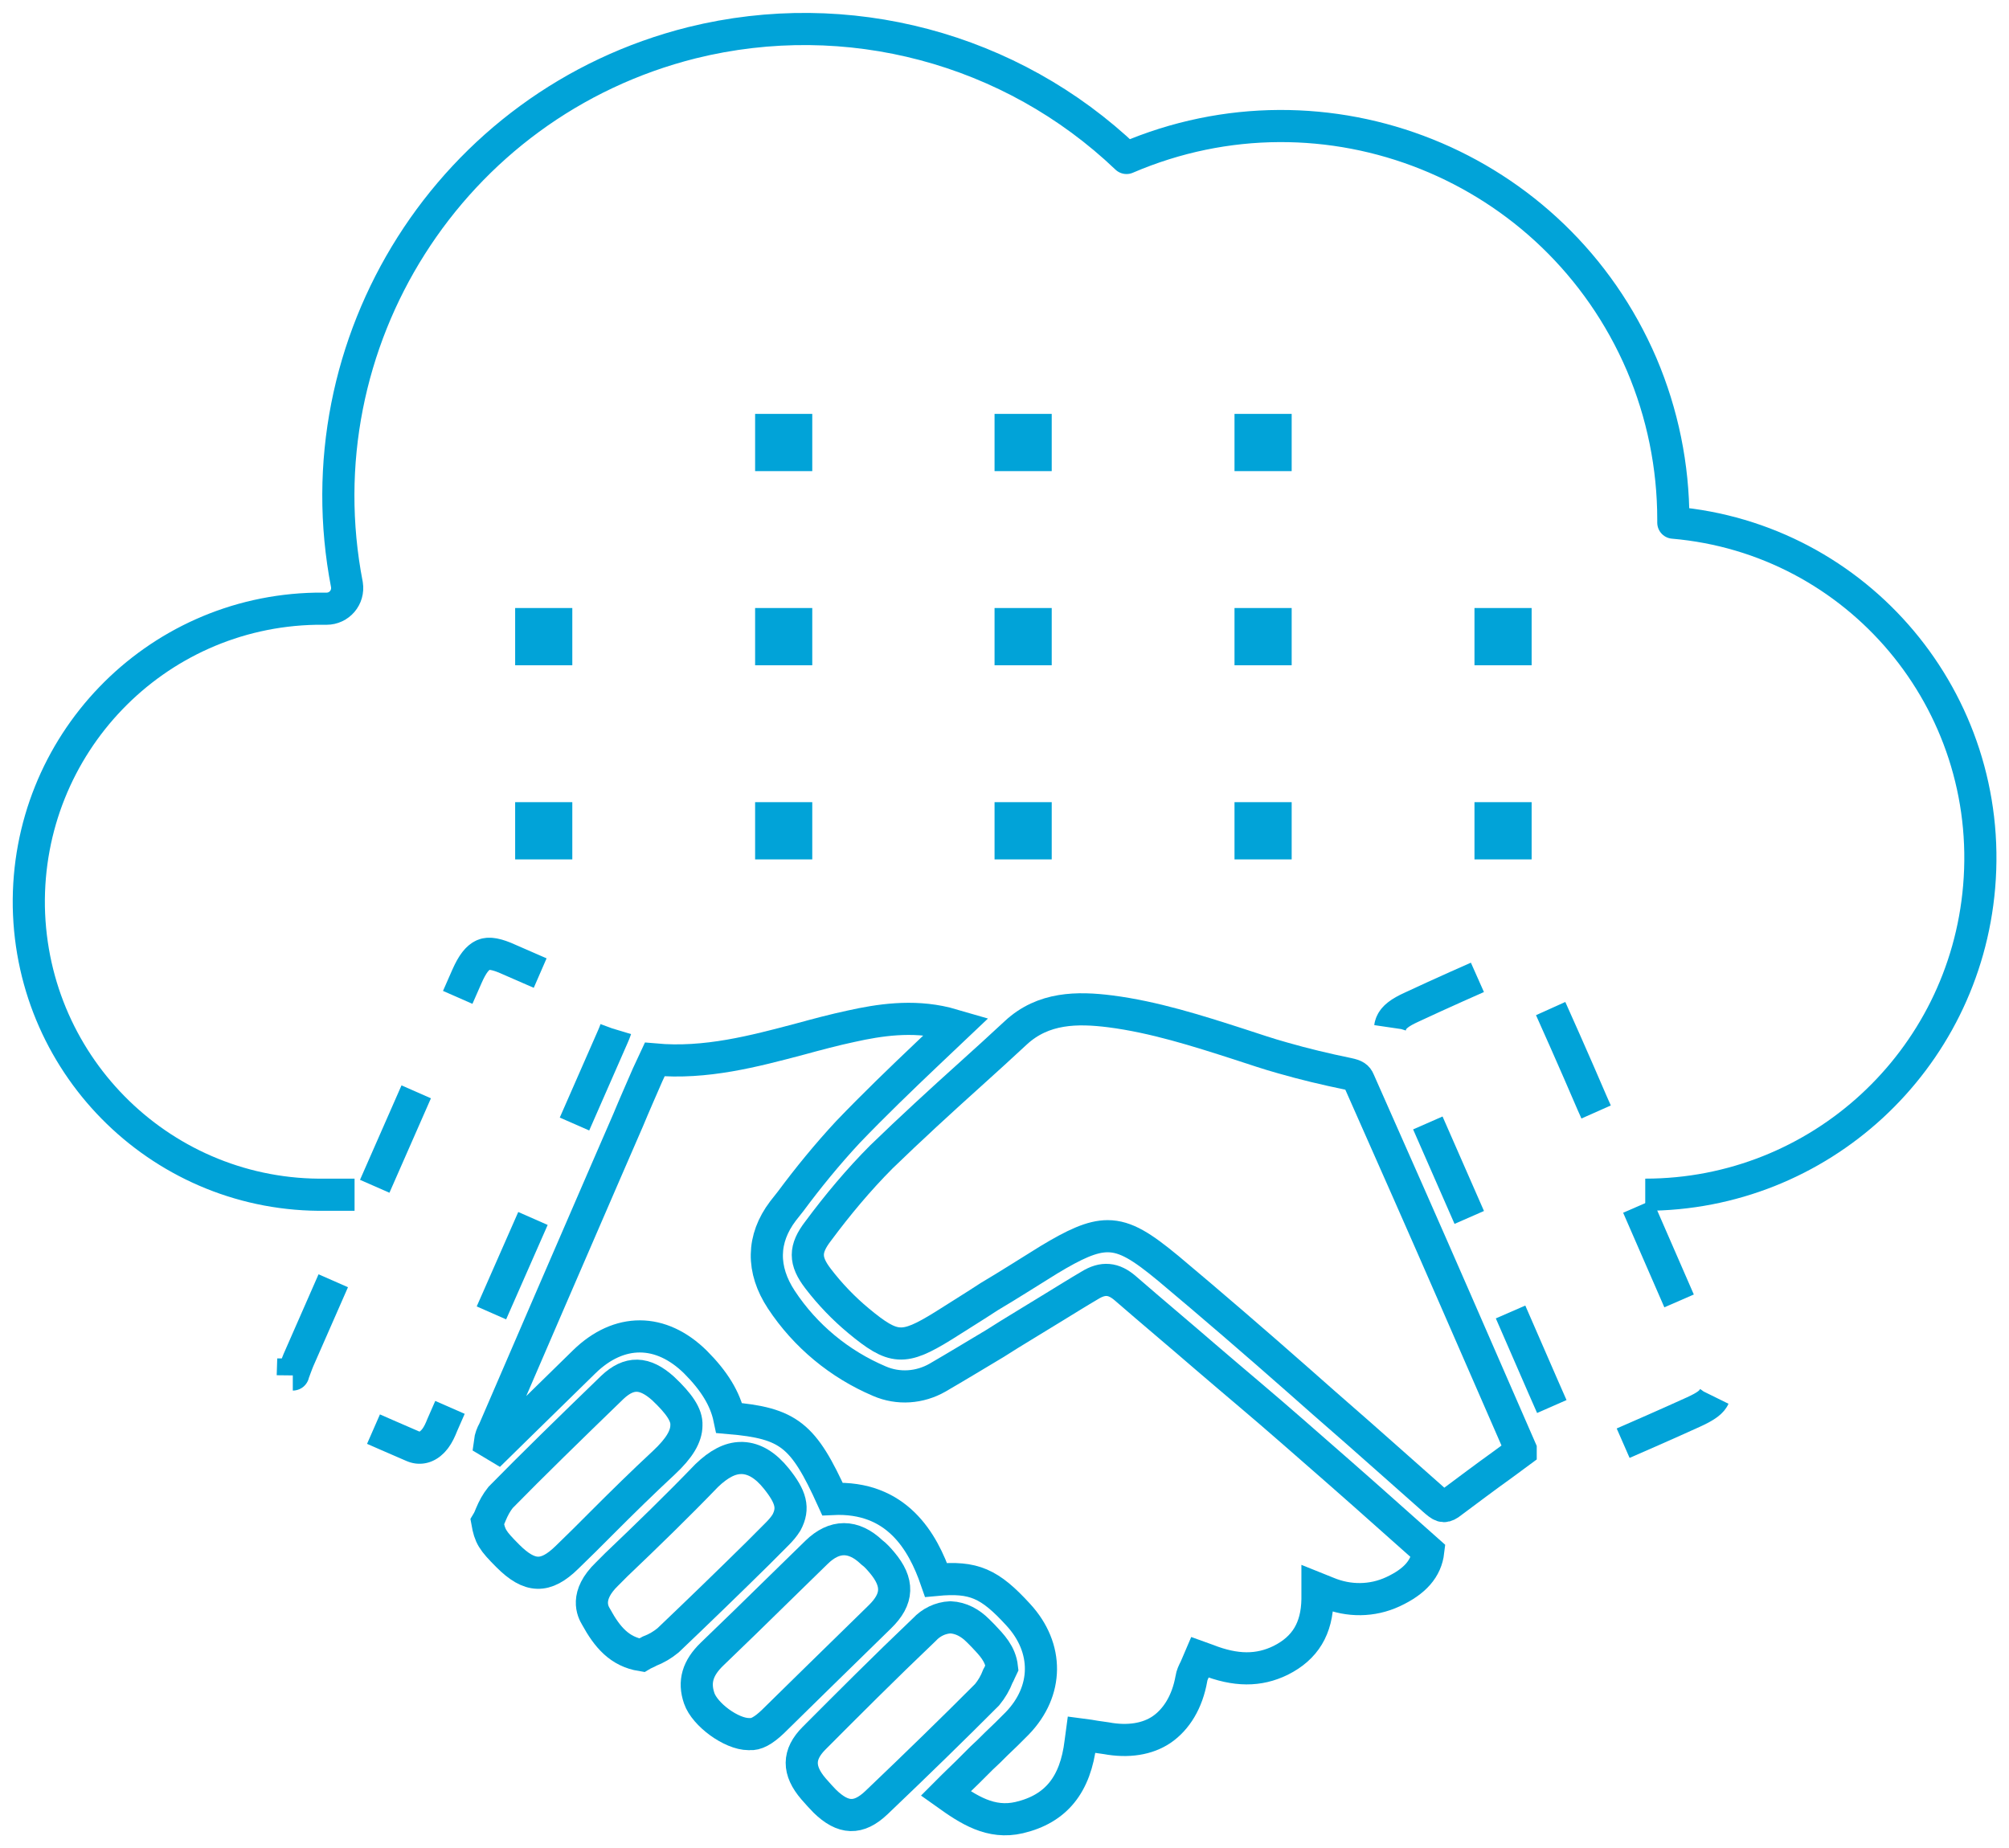 <?xml version="1.0" encoding="UTF-8"?>
<svg xmlns="http://www.w3.org/2000/svg" width="125" height="115" viewBox="0 0 125 115" fill="none">
  <path d="M63.421 113.107C65.708 112.566 66.916 111.067 67.233 108.422L67.297 107.944L67.773 108.007L68.154 108.071C68.409 108.103 68.599 108.135 68.822 108.167C70.188 108.422 71.395 108.23 72.284 107.625C73.205 106.987 73.872 105.904 74.127 104.469C74.158 104.246 74.254 104.055 74.349 103.863C74.381 103.768 74.444 103.672 74.476 103.577L74.667 103.13L75.111 103.29C76.89 103.991 78.32 103.991 79.686 103.322C81.21 102.557 81.941 101.345 81.973 99.528V98.859L82.608 99.114C83.911 99.656 85.372 99.656 86.674 99.05C88.04 98.413 88.739 97.616 88.866 96.532L86.357 94.301C84.324 92.484 82.386 90.794 80.416 89.073C78.637 87.511 76.795 85.981 75.016 84.451C73.396 83.049 71.681 81.614 70.029 80.18C69.298 79.542 68.631 79.478 67.805 79.988C67.043 80.435 66.28 80.913 65.55 81.359C64.628 81.933 63.707 82.475 62.786 83.049L61.928 83.59C60.753 84.292 59.546 85.025 58.339 85.726C57.227 86.364 55.893 86.459 54.717 85.949C52.239 84.897 50.111 83.144 48.618 80.881C47.379 79 47.411 77.088 48.713 75.366L49.19 74.761C50.302 73.263 51.477 71.828 52.748 70.457C54.368 68.768 56.02 67.174 57.799 65.485L59.514 63.859C59.292 63.795 59.069 63.732 58.847 63.668C56.75 63.158 54.685 63.477 52.97 63.859C51.922 64.082 50.842 64.369 49.793 64.656C46.903 65.421 43.917 66.218 40.74 65.931L40.295 66.887C39.882 67.844 39.469 68.768 39.088 69.692L37.69 72.912C35.371 78.267 33.053 83.622 30.733 89.009C30.606 89.232 30.511 89.487 30.479 89.742C30.638 89.838 30.797 89.934 30.956 90.029L32.417 88.595C33.72 87.32 35.022 86.045 36.356 84.738C38.516 82.634 41.121 82.634 43.281 84.77C44.425 85.917 45.124 87.033 45.378 88.244C49.095 88.563 49.984 89.296 51.795 93.281C55.797 93.089 57.417 95.926 58.243 98.317C60.594 98.094 61.579 98.54 63.358 100.485C65.264 102.557 65.232 105.234 63.294 107.242C62.849 107.689 62.405 108.135 61.96 108.549C61.674 108.836 61.388 109.123 61.071 109.41C60.499 109.984 59.927 110.557 59.292 111.163L58.847 111.609C60.276 112.629 61.642 113.522 63.421 113.107Z" stroke="#01A3D8" stroke-width="2" stroke-miterlimit="10"></path>
  <path d="M65.264 78.395C66.852 77.438 67.932 76.928 68.917 76.928C70.061 76.928 71.077 77.598 72.697 78.936C75.397 81.2 78.129 83.558 80.734 85.854L82.322 87.256C83.784 88.531 85.277 89.838 86.706 91.113C87.532 91.846 88.326 92.547 89.152 93.281L89.184 93.312C89.692 93.759 89.819 93.823 90.169 93.599C91.281 92.771 92.424 91.91 93.536 91.113L94.616 90.316V90.284V90.221V90.189L90.613 81.008C88.612 76.418 86.579 71.828 84.546 67.238C84.451 67.015 84.324 66.919 83.879 66.824C82.481 66.537 81.147 66.218 79.813 65.835C78.892 65.581 77.97 65.262 77.081 64.975C74.508 64.146 71.808 63.285 69.076 62.935C67.043 62.68 64.914 62.68 63.199 64.274C62.278 65.134 61.325 65.995 60.372 66.856C58.529 68.513 56.655 70.234 54.844 71.988C53.415 73.422 52.112 74.984 50.905 76.61C50.048 77.725 50.048 78.458 50.905 79.574C51.636 80.53 52.494 81.423 53.415 82.188C55.607 84.005 56.21 84.037 58.688 82.507C59.641 81.901 60.626 81.295 61.547 80.69C62.786 79.957 64.025 79.16 65.264 78.395Z" stroke="#01A3D8" stroke-width="2" stroke-miterlimit="10"></path>
  <path d="M99.063 68.641C97.983 66.122 96.84 63.541 95.696 61.022C95.347 60.257 94.997 59.875 94.457 59.875C94.108 59.907 93.727 60.002 93.409 60.162C91.535 60.99 89.66 61.819 87.818 62.68C86.42 63.317 86.198 63.859 86.801 65.23C88.803 69.82 90.836 74.41 92.837 79L96.014 86.3C96.49 87.384 96.967 88.467 97.443 89.551C97.761 90.252 98.174 90.603 98.841 90.667L99 90.635C99.222 90.571 99.413 90.507 99.635 90.412L100.27 90.125C101.954 89.392 103.701 88.627 105.385 87.862C106.846 87.192 107.005 86.778 106.37 85.312C104.718 81.518 103.034 77.662 101.414 73.932L99.063 68.641Z" stroke="#01A3D8" stroke-width="2" stroke-miterlimit="10" stroke-dasharray="6.42 6.42"></path>
  <path d="M33.148 60.353L31.686 59.715C30.924 59.365 30.416 59.269 30.066 59.428C29.717 59.588 29.399 59.97 29.05 60.767C25.556 68.736 21.998 76.801 18.567 84.642L18.503 84.802C18.408 85.025 18.345 85.248 18.249 85.471C18.249 85.503 18.249 85.535 18.218 85.535C18.186 86.523 18.535 86.842 18.98 87.033C21.426 88.149 23.618 89.105 25.683 89.997C26.191 90.221 26.699 90.029 27.08 89.519C27.271 89.264 27.398 88.977 27.525 88.659C31.051 80.594 34.609 72.561 38.135 64.497C38.675 63.285 38.484 62.807 37.246 62.233C35.943 61.564 34.545 60.959 33.148 60.353Z" stroke="#01A3D8" stroke-width="2" stroke-miterlimit="10" stroke-dasharray="6.42 6.42"></path>
  <path d="M41.248 86.395C40.105 85.375 39.152 85.344 38.103 86.332C35.371 88.977 33.148 91.145 31.146 93.185C30.892 93.504 30.702 93.854 30.543 94.237C30.479 94.396 30.416 94.556 30.32 94.715C30.479 95.608 30.638 95.863 31.591 96.819C32.957 98.189 33.942 98.221 35.276 96.915C36.007 96.213 36.737 95.48 37.468 94.747C38.707 93.504 40.009 92.229 41.312 91.017C42.265 90.125 42.709 89.392 42.709 88.691C42.741 88.053 42.265 87.352 41.248 86.395Z" stroke="#01A3D8" stroke-width="2" stroke-miterlimit="10"></path>
  <path d="M38.358 97.361L37.786 97.934C36.356 99.305 36.896 100.293 37.087 100.612C37.786 101.887 38.548 102.78 39.914 103.003C40.073 102.907 40.264 102.843 40.422 102.748C40.835 102.588 41.217 102.365 41.566 102.078C43.44 100.293 45.346 98.445 47.157 96.659L48.364 95.448C48.586 95.225 48.777 95.002 48.936 94.747C49.412 93.854 49.222 93.153 48.3 92.006C47.633 91.177 46.934 90.763 46.204 90.731H46.108C45.41 90.731 44.711 91.113 43.98 91.814C42.169 93.695 40.232 95.576 38.358 97.361Z" stroke="#01A3D8" stroke-width="2" stroke-miterlimit="10"></path>
  <path d="M59.133 100.644C58.498 100.676 57.926 100.963 57.513 101.409C54.971 103.832 52.748 106.063 50.651 108.167C49.635 109.187 49.635 110.175 50.619 111.322C50.873 111.609 51.096 111.864 51.318 112.087C52.462 113.203 53.415 113.235 54.527 112.183C57.1 109.729 59.355 107.529 61.42 105.457C61.706 105.107 61.928 104.724 62.087 104.31C62.182 104.15 62.246 103.959 62.341 103.768C62.246 102.907 61.706 102.365 61.166 101.792C61.071 101.696 60.975 101.6 60.848 101.473C60.372 100.995 59.8 100.676 59.133 100.644Z" stroke="#01A3D8" stroke-width="2" stroke-miterlimit="10"></path>
  <path d="M54.241 96.596C53.097 95.512 51.922 95.512 50.81 96.596C49.984 97.393 49.19 98.189 48.364 98.986C47.03 100.293 45.664 101.632 44.298 102.939C43.408 103.8 43.154 104.66 43.504 105.68C43.853 106.7 45.505 107.912 46.585 107.912H46.617H46.648C47.03 107.944 47.474 107.72 48.078 107.147C49.063 106.19 50.016 105.234 51.001 104.278C52.239 103.067 53.51 101.823 54.749 100.612C55.893 99.496 55.924 98.476 54.876 97.233C54.685 97.01 54.495 96.787 54.241 96.596Z" stroke="#01A3D8" stroke-width="2" stroke-miterlimit="10"></path>
  <path d="M22.061 74.346H20.282C10.244 74.506 1.985 66.505 1.794 56.432C1.635 46.359 9.609 38.072 19.647 37.88C19.869 37.88 20.06 37.88 20.282 37.88C20.282 37.88 20.282 37.88 20.314 37.88C21.108 37.88 21.712 37.179 21.585 36.382C18.662 21.305 28.033 6.419 43.059 2.658C52.716 0.267 62.913 2.976 70.092 9.83C82.481 4.506 96.808 10.244 102.145 22.676C103.447 25.736 104.114 29.019 104.114 32.334C104.114 32.398 104.114 32.462 104.114 32.525C115.614 33.513 124.127 43.65 123.142 55.189C122.221 66.027 113.199 74.346 102.367 74.346" stroke="#01A3D8" stroke-width="2" stroke-linejoin="round"></path>
  <path d="M79.368 26.756H77.811V28.318H79.368V26.756Z" stroke="#01A3D8" stroke-width="2" stroke-miterlimit="10"></path>
  <path d="M64.438 26.756H62.881V28.318H64.438V26.756Z" stroke="#01A3D8" stroke-width="2" stroke-miterlimit="10"></path>
  <path d="M49.539 26.756H47.983V28.318H49.539V26.756Z" stroke="#01A3D8" stroke-width="2" stroke-miterlimit="10"></path>
  <path d="M79.368 50.918H77.811V52.48H79.368V50.918Z" stroke="#01A3D8" stroke-width="2" stroke-miterlimit="10"></path>
  <path d="M64.438 50.918H62.881V52.48H64.438V50.918Z" stroke="#01A3D8" stroke-width="2" stroke-miterlimit="10"></path>
  <path d="M94.298 50.918H92.742V52.48H94.298V50.918Z" stroke="#01A3D8" stroke-width="2" stroke-miterlimit="10"></path>
  <path d="M49.539 50.918H47.983V52.48H49.539V50.918Z" stroke="#01A3D8" stroke-width="2" stroke-miterlimit="10"></path>
  <path d="M34.609 50.918H33.053V52.48H34.609V50.918Z" stroke="#01A3D8" stroke-width="2" stroke-miterlimit="10"></path>
  <path d="M79.368 38.837H77.811V40.399H79.368V38.837Z" stroke="#01A3D8" stroke-width="2" stroke-miterlimit="10"></path>
  <path d="M64.438 38.837H62.881V40.399H64.438V38.837Z" stroke="#01A3D8" stroke-width="2" stroke-miterlimit="10"></path>
  <path d="M94.298 38.837H92.742V40.399H94.298V38.837Z" stroke="#01A3D8" stroke-width="2" stroke-miterlimit="10"></path>
  <path d="M49.539 38.837H47.983V40.399H49.539V38.837Z" stroke="#01A3D8" stroke-width="2" stroke-miterlimit="10"></path>
  <path d="M34.609 38.837H33.053V40.399H34.609V38.837Z" stroke="#01A3D8" stroke-width="2" stroke-miterlimit="10"></path>
</svg>
